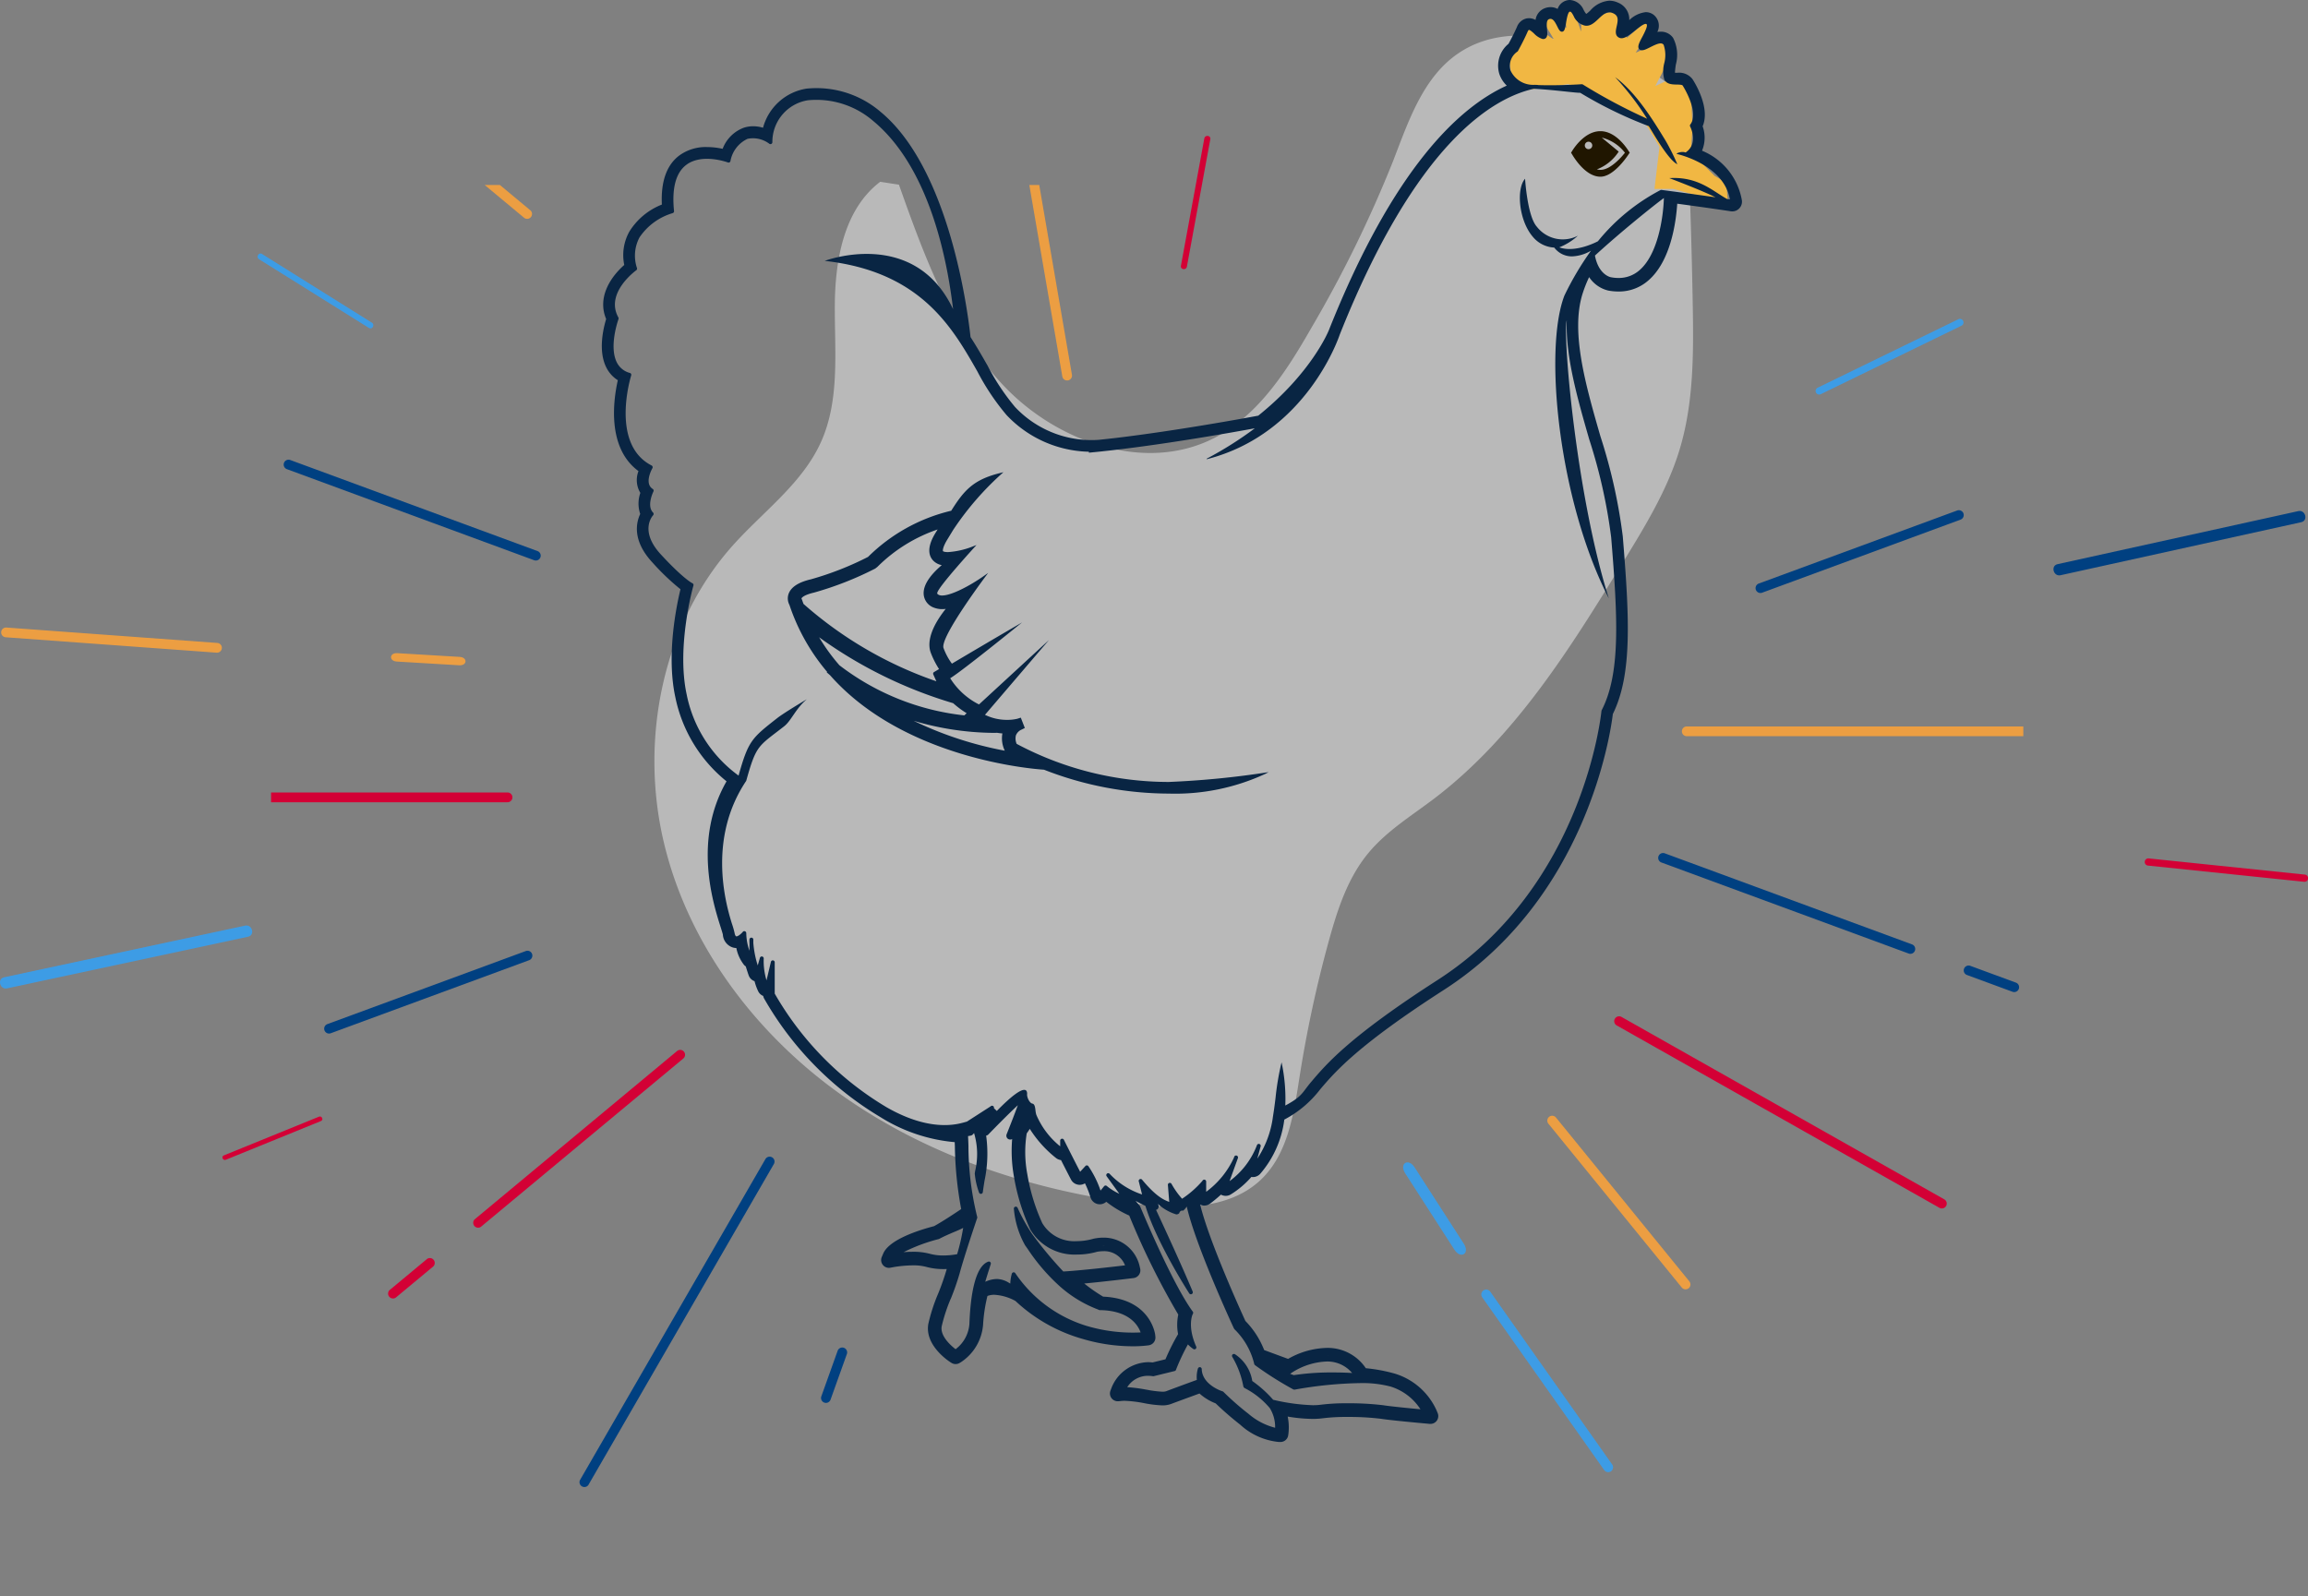 <svg id="Group_39391" data-name="Group 39391" xmlns="http://www.w3.org/2000/svg" xmlns:xlink="http://www.w3.org/1999/xlink" width="247.48" height="171.164" viewBox="0 0 247.48 171.164">
  <rect x="0" y="0" width="247.48" height="171.164" fill="#808080" stroke="none"/>
  <defs>
    <clipPath id="clip-path">
      <rect id="Rectangle_18" data-name="Rectangle 18" width="187.89" height="151.329" transform="translate(0 0)" fill="#004081"/>
    </clipPath>
    <clipPath id="clip-path-2">
      <rect id="Rectangle_307" data-name="Rectangle 307" width="111.371" height="125.595" fill="#fff"/>
    </clipPath>
    <clipPath id="clip-path-3">
      <rect id="Rectangle_316" data-name="Rectangle 316" width="122.256" height="154.637" fill="none"/>
    </clipPath>
  </defs>
  <g id="Group_39389" data-name="Group 39389" transform="translate(0 14.572)">
    <g id="Group_518" data-name="Group 518" transform="translate(0 0)">
      <g id="Group_1" data-name="Group 1" transform="translate(29.065 5.263)" clip-path="url(#clip-path)">
        <path id="Path_21" data-name="Path 21" d="M95.173,245.766h39.808a.524.524,0,0,0,0-1.048H95.173A.524.524,0,0,0,95.173,245.766Z" transform="translate(-109.625 -179.567)" fill="#d30035"/>
        <path id="Path_22" data-name="Path 22" d="M214.541,362.109,228.3,338.3l6.149-10.643a.525.525,0,0,0-.909-.524l-19.9,34.453A.525.525,0,0,0,214.541,362.109Z" transform="translate(-180.524 -222.68)" fill="#004081"/>
        <path id="Path_24" data-name="Path 24" d="M549.38,230.169H509.572a.524.524,0,0,0,0,1.048H549.38A.524.524,0,0,0,549.38,230.169Z" transform="translate(-357.768 -172.1)" fill="#ec9e42"/>
        <path id="Path_25" data-name="Path 25" d="M548.273,349.3l-34.652-19.585a.524.524,0,0,0-.515.911l34.651,19.585A.524.524,0,0,0,548.273,349.3Z" transform="translate(-368.84 -240.506)" fill="#d30035"/>
        <path id="Path_27" data-name="Path 27" d="M226.711,38.755l11.683,20.222a.308.308,0,0,0,.533-.307L227.243,38.449a.308.308,0,0,0-.533.308Z" transform="translate(-193.632 -69.262)" fill="#d30035"/>
        <path id="Path_29" data-name="Path 29" d="M172.277,101.5l17.445,14.513a.524.524,0,0,0,.67-.8L172.947,100.7A.524.524,0,0,0,172.277,101.5Z" transform="translate(-162.561 -112.47)" fill="#ec9e42"/>
        <path id="Path_30" data-name="Path 30" d="M146.62,291.23l21.3-7.844a.523.523,0,0,0-.362-.981l-21.3,7.844A.523.523,0,0,0,146.62,291.23Z" transform="translate(-140.232 -200.253)" fill="#004081"/>
        <path id="Path_31" data-name="Path 31" d="M1.042,22.949,4.9.6A.524.524,0,0,0,3.863.418L.009,22.772A.524.524,0,0,0,1.042,22.949Z" transform="translate(126.839 121.724) rotate(-45)" fill="#3d9ce5"/>
        <path id="Path_32" data-name="Path 32" d="M492.586,354.114l-14.325-17.6a.524.524,0,0,0-.813.66l14.325,17.6A.524.524,0,0,0,492.586,354.114Z" transform="translate(-340.494 -236.517)" fill="#ec9e42"/>
        <path id="Path_33" data-name="Path 33" d="M524.618,167.556l-21.3,7.844a.523.523,0,0,0,.362.981l21.3-7.844A.523.523,0,0,0,524.618,167.556Z" transform="translate(-343.809 -132.65)" fill="#004081"/>
        <path id="Path_34" data-name="Path 34" d="M135.549,166.569l26.539,9.775a.523.523,0,0,0,.362-.981l-26.539-9.775A.523.523,0,0,0,135.549,166.569Z" transform="translate(-133.866 -136.096)" fill="#004081"/>
        <path id="Path_35" data-name="Path 35" d="M104.158,155.008l4.916,1.81a.523.523,0,0,0,.362-.981l-4.916-1.81A.523.523,0,0,0,104.158,155.008Z" transform="translate(-113.616 -128.638)" fill="#004081"/>
        <path id="Path_36" data-name="Path 36" d="M144.593,346.821l21.741-18.082a.524.524,0,0,0-.67-.8l-21.741,18.082A.524.524,0,0,0,144.593,346.821Z" transform="translate(-122.094 -235.089)" fill="#d30035"/>
        <path id="Path_37" data-name="Path 37" d="M118.879,394.991l4.026-3.347a.524.524,0,0,0-.67-.8l-4.026,3.347A.524.524,0,0,0,118.879,394.991Z" transform="translate(-105.506 -275.669)" fill="#d30035"/>
        <path id="Path_39" data-name="Path 39" d="M1.078,5.736,1.049.5A.525.525,0,0,0,0,.509L.029,5.743A.525.525,0,0,0,1.078,5.736Z" transform="translate(60.934 124.526) rotate(20)" fill="#004081"/>
        <path id="Path_40" data-name="Path 40" d="M529.081,278.2l-26.539-9.775a.523.523,0,0,0-.362.981l26.539,9.775A.523.523,0,0,0,529.081,278.2Z" transform="translate(-353.112 -196.753)" fill="#004081"/>
        <path id="Path_41" data-name="Path 41" d="M599.776,304.242l-4.916-1.81a.523.523,0,0,0-.362.981l4.916,1.81A.523.523,0,0,0,599.776,304.242Z" transform="translate(-412.667 -218.694)" fill="#004081"/>
        <path id="Path_44" data-name="Path 44" d="M308.485,54.15l4.8,27.857a.524.524,0,0,0,1.033-.178l-4.8-27.857A.524.524,0,0,0,308.485,54.15Z" transform="translate(-228.442 -61.475)" fill="#ec9e42"/>
        <path id="Path_45" data-name="Path 45" d="M302.81,21.2l.89,5.157a.524.524,0,0,0,1.032-.178l-.889-5.157A.524.524,0,0,0,302.81,21.2Z" transform="translate(-224.707 -36.912)" fill="#ec9e42"/>
        <path id="Path_47" data-name="Path 47" d="M126.367,208.421l-6.692-.4c-.861-.051-.918.845-.054.9l6.692.4C127.174,209.371,127.231,208.475,126.367,208.421Z" transform="translate(-106.137 -157.81)" fill="#ec9e42"/>
        <path id="Path_48" data-name="Path 48" d="M5.467,9.4,1.228.63C.681-.5-.4.02.151,1.151L4.389,9.918C4.936,11.046,6.013,10.528,5.467,9.4Z" transform="translate(121.326 104.881) rotate(-7)" fill="#3d9ce5"/>
        <path id="Path_49" data-name="Path 49" d="M580.213,108.416l15.148-7.373a.387.387,0,0,0-.323-.7l-15.148,7.373A.387.387,0,0,0,580.213,108.416Z" transform="translate(-414.077 -85.961)" fill="#3d9ce5"/>
      </g>
      <path id="Path_50" data-name="Path 50" d="M90.948,94.682,79.157,87.308c-.35-.22-.666.346-.316.565l11.791,7.374C90.982,95.467,91.3,94.9,90.948,94.682Z" transform="translate(-51.067 -74.646)" fill="#3d9ce5"/>
      <path id="Path_51" data-name="Path 51" d="M27.147,290.33,1.3,295.871c-.768.164-.451,1.353.317,1.189l25.845-5.541C28.233,291.355,27.916,290.166,27.147,290.33Z" transform="translate(-0.861 -205.637)" fill="#3d9ce5"/>
      <path id="Path_52" data-name="Path 52" d="M647.528,165.074l-25.813,5.689c-.767.168-.443,1.355.324,1.187l25.812-5.689C648.619,166.092,648.3,164.906,647.528,165.074Z" transform="translate(-401.09 -124.834)" fill="#004081"/>
      <path id="Path_53" data-name="Path 53" d="M78.412,348.049,68.2,352.206c-.3.123-.087.588.217.465l10.213-4.157C78.932,348.391,78.715,347.925,78.412,348.049Z" transform="translate(-44.206 -242.868)" fill="#d30035"/>
      <path id="Path_54" data-name="Path 54" d="M377.2,14.4,379.714.719c.075-.406-.566-.492-.642-.085l-2.512,13.678C376.486,14.718,377.128,14.8,377.2,14.4Z" transform="translate(-249.935 -0.368)" fill="#d30035"/>
      <path id="Path_55" data-name="Path 55" d="M649.167,270.8l16.757,1.738a.387.387,0,0,0,.1-.768l-16.757-1.737A.387.387,0,0,0,649.167,270.8Z" transform="translate(-418.87 -192.548)" fill="#d30035"/>
      <path id="Path_56" data-name="Path 56" d="M1.71,201.326l22.632,1.653a.523.523,0,0,0,.078-1.043L1.788,200.283A.523.523,0,0,0,1.71,201.326Z" transform="translate(-1.107 -147.557)" fill="#ec9e42"/>
    </g>
  </g>
  <g id="Group_39390" data-name="Group 39390" transform="translate(64.531)">
    <g id="Group_560" data-name="Group 560" transform="translate(5.641 3.819)">
      <g id="Group_559" data-name="Group 559" transform="translate(0 0)">
        <g id="Group_558" data-name="Group 558" transform="translate(0 0)" opacity="0.45">
          <g id="Group_557" data-name="Group 557" clip-path="url(#clip-path-2)">
            <path id="Path_549" data-name="Path 549" d="M24.209,15.677c-3.915,2.972-4.85,8.443-4.867,13.359s.537,10.064-1.482,14.546c-2,4.444-6.179,7.436-9.431,11.066C.876,63.079-1.6,75.436.994,86.455s9.869,20.636,19.106,27.178S40.423,123.8,51.647,125.269c4.668.613,9.985.664,13.392-2.586,2.918-2.784,3.525-7.132,4.153-11.115a131.841,131.841,0,0,1,3.123-14.487c.914-3.317,2-6.687,4.182-9.349,1.961-2.4,4.661-4.045,7.126-5.919,8.676-6.6,14.575-16.106,20.273-25.4,2.357-3.841,4.739-7.737,6.04-12.051,1.507-4.994,1.492-10.306,1.4-15.521q-.153-8.85-.549-17.692c-.08-1.779-.205-3.669-1.254-5.108a9.263,9.263,0,0,0-4.049-2.681c-6.2-2.67-13.72-5.246-19.3-1.449-3.777,2.571-5.33,7.27-6.976,11.533a131.8,131.8,0,0,1-8.783,17.928c-2.662,4.648-5.719,9.433-10.505,11.836-7.348,3.69-16.66.393-22.353-5.539s-8.6-13.934-11.348-21.683Z" transform="translate(0 0)" fill="#fff"/>
          </g>
        </g>
      </g>
    </g>
    <path id="Path_649" data-name="Path 649" d="M3787.463,1356.926l-.666-1.505-.2-1.418.869-1.766.839-1.476,4.226,2.923-2.344-3.936,2.692,2.084-.348-2.895,1.795,5.066v-3.792l2.8-.745.355-.094.81,2.662-1.165,1.795,3.885-3.386-2.72,4.081,4.108-1.841.019-.009.016-.007.314-.141.26.955L3800.66,1358l3.3-1.534,1.129.464.174,4.428-.174,2.865,2.72,2.721,1.1.666.115,1.332-5.239-1.476h-1.534l.492-4.139-1.939-3.213-3.936-1.968-4.342-1.939Z" transform="translate(-3688.813 -1347.704)" fill="#f1b743" stroke="#f1b743" stroke-width="1"/>
    <g id="Group_585" data-name="Group 585" transform="translate(0 0)">
      <g id="Group_584" data-name="Group 584" clip-path="url(#clip-path-3)">
        <path id="Path_650" data-name="Path 650" d="M75.417,12.406l-.061.108.066.1c.057.087,1.359,2.469,3.081,2.469,1.49,0,3-2.368,3.059-2.458l.086-.121-.087-.123C81.5,12.3,80.284,10.2,78.5,10.2c-1.808,0-3.034,2.128-3.08,2.208m2.71,1.888a4.848,4.848,0,0,0,2.226-1.747l.108-.157-1.816-1.5a4.5,4.5,0,0,1,2.484,1.621c-.341.429-1.527,1.834-2.614,1.834a1.657,1.657,0,0,1-.388-.048m-1.3-2.569a.4.4,0,1,1,.4.4.4.4,0,0,1-.4-.4" transform="translate(28.574 3.867)" fill="#201600"/>
        <path id="Path_651" data-name="Path 651" d="M.487,39.417a3.4,3.4,0,0,0,1.23,1.359C1.245,42.86.509,48.014,3.932,50.521a2.666,2.666,0,0,0,.2,2.338,3.445,3.445,0,0,0-.014,2.258c-.445.949-.862,2.86,1.3,5.194a25.158,25.158,0,0,0,3.016,2.88c-.465,1.923-1.513,7.125-.554,11.56a15.564,15.564,0,0,0,5.493,9.038c-3.6,6.282-1.451,13.062-.621,15.67l.006.018c.092.294.208.661.223.757a1.542,1.542,0,0,0,1.087,1.382,1.478,1.478,0,0,0,.356.051,4.282,4.282,0,0,0,.828,1.814,1.07,1.07,0,0,0,.186.161c.148.5.279.873.309.956a1.024,1.024,0,0,0,.629.625,6.019,6.019,0,0,0,.392,1.083,1.029,1.029,0,0,0,.537.5.979.979,0,0,0,.1.28,35.034,35.034,0,0,0,12.513,12.741,17.933,17.933,0,0,0,7.925,2.659c0,.139.008.28.015.41a39.3,39.3,0,0,0,.676,6.766c-.716.485-2,1.334-2.907,1.832-1.826.48-4.852,1.478-5.463,2.964l-.149.352a.836.836,0,0,0,.771,1.156.806.806,0,0,0,.154-.015l.374-.07a13.141,13.141,0,0,1,2.048-.181,5.2,5.2,0,0,1,1.423.161,6.917,6.917,0,0,0,1.859.237c.116,0,.226,0,.341-.005a.2.2,0,0,0-.014.051,26.77,26.77,0,0,1-.91,2.594,19,19,0,0,0-1.048,3.227c-.411,2.265,2.077,3.932,2.358,4.116l.11.07a.847.847,0,0,0,.455.135.836.836,0,0,0,.436-.124l.112-.065a5.3,5.3,0,0,0,2.4-4.056,16.731,16.731,0,0,1,.466-3.06,2.043,2.043,0,0,1,.734-.127,5.285,5.285,0,0,1,2.267.662A17.516,17.516,0,0,0,51.6,143.6a18.877,18.877,0,0,0,5.314.776,12.64,12.64,0,0,0,1.524-.079l.2-.026a.834.834,0,0,0,.721-.9l-.021-.205c0-.04-.448-3.887-5.586-4.113a18.118,18.118,0,0,1-2.023-1.407c2.317-.221,5.026-.552,5.057-.557l.226-.028a.821.821,0,0,0,.577-.339.835.835,0,0,0,.141-.659l-.046-.205a3.948,3.948,0,0,0-3.9-3.132,5.069,5.069,0,0,0-.988.1.7.7,0,0,0-.1.022,6.5,6.5,0,0,1-1.807.255,3.98,3.98,0,0,1-3.665-1.942,21,21,0,0,1-1.6-5.248,12.705,12.705,0,0,1-.063-4.364c.116-.161.225-.323.328-.49A12.478,12.478,0,0,0,48.72,124.2a1.05,1.05,0,0,0,.519.21c.636,1.254,1.072,2.091,1.073,2.091a1.046,1.046,0,0,0,.8.552,1.069,1.069,0,0,0,.131.011,1.08,1.08,0,0,0,.561-.164,9.7,9.7,0,0,1,.588,1.481,1.054,1.054,0,0,0,.8.749,1.263,1.263,0,0,0,.2.019,1.048,1.048,0,0,0,.7-.269,11.688,11.688,0,0,0,2.463,1.479,81.023,81.023,0,0,0,5.256,10.618,5.3,5.3,0,0,0-.019,2.094,23.165,23.165,0,0,0-1.353,2.7l-1.383.339c-.166-.017-.33-.03-.491-.03a4.342,4.342,0,0,0-3.913,2.756l-.116.313a.834.834,0,0,0,.783,1.123c.029,0,.058,0,.087,0l.33-.034c.1-.008.211-.014.33-.014a13.409,13.409,0,0,1,2.107.257,12.413,12.413,0,0,0,1.923.234,2.646,2.646,0,0,0,.917-.143c.622-.234,2.181-.805,3.074-1.131A5.6,5.6,0,0,0,65.82,150.5a34.055,34.055,0,0,0,2.625,2.277,7.144,7.144,0,0,0,4.146,1.863h.182a.832.832,0,0,0,.825-.713l.026-.183a5.622,5.622,0,0,0-.081-1.829,16.97,16.97,0,0,0,2.671.25,8.279,8.279,0,0,0,1.083-.066,19.754,19.754,0,0,1,2.64-.143,28.24,28.24,0,0,1,3.636.2c.982.159,4.22.455,4.867.512l.341.032.074,0a.835.835,0,0,0,.774-1.153l-.131-.317A7.209,7.209,0,0,0,85,147.3a17.516,17.516,0,0,0-3.078-.571,4.919,4.919,0,0,0-4.03-2.179c-.051,0-.1,0-.143,0a8.763,8.763,0,0,0-4.161,1.179l-2.565-.945a9.26,9.26,0,0,0-2.014-3.122c-.523-1.142-3.916-8.612-4.844-12.467a1.046,1.046,0,0,0,.433.094,1.057,1.057,0,0,0,.625-.21c.415-.31.8-.633,1.163-.964a1.088,1.088,0,0,0,.508.13,1.04,1.04,0,0,0,.548-.154,9.673,9.673,0,0,0,2.212-1.877.813.813,0,0,0,.163.017,1.056,1.056,0,0,0,.779-.348,11,11,0,0,0,2.586-5.816,11.657,11.657,0,0,0,3.858-3.259c1.6-1.873,4.007-4.7,13.244-10.643,15.356-9.883,17.89-27.614,18.125-29.593,2.094-4.237,1.782-10.3,1.067-19.037a58.193,58.193,0,0,0-2.4-10.748c-1.578-5.486-3.212-11.163-1.91-15.3a14.21,14.21,0,0,1,.7-1.769,3.414,3.414,0,0,0,2.059,1.444,5.983,5.983,0,0,0,1.1.1,4.749,4.749,0,0,0,3.153-1.153c2.451-2.072,3.009-6.325,3.136-8.264,3.7.5,5.525.778,5.737.814a1.1,1.1,0,0,0,.164.011,1.03,1.03,0,0,0,.721-.291,1.049,1.049,0,0,0,.314-.873,7.063,7.063,0,0,0-4.278-5.344,3.627,3.627,0,0,0,.066-2.619c.821-1.92-.743-4.52-1.085-5.053a1.807,1.807,0,0,0-1.651-.684c-.048,0-.143,0-.233-.008.008-.247.058-.605.09-.851a3.967,3.967,0,0,0-.291-2.889,1.588,1.588,0,0,0-1.321-.661,2.032,2.032,0,0,0-.365.03,1.493,1.493,0,0,0-.47-1.892,1.388,1.388,0,0,0-.774-.232,3.005,3.005,0,0,0-1.767.859A1.931,1.931,0,0,0,108.957.28a2.248,2.248,0,0,0-.924-.207,3.007,3.007,0,0,0-2.025,1.037,3.863,3.863,0,0,1-.436.377c-.068-.037-.141-.145-.29-.411A1.719,1.719,0,0,0,103.814,0c-.047,0-.094,0-.146.006a1.418,1.418,0,0,0-1.181.952,1.562,1.562,0,0,0-.753-.192,1.759,1.759,0,0,0-.582.1,1.556,1.556,0,0,0-1.029,1.272,1.454,1.454,0,0,0-.7-.186,1.5,1.5,0,0,0-.277.028,1.444,1.444,0,0,0-1.022.916c-.294.673-.717,1.473-.9,1.8a3.045,3.045,0,0,0-.983,3.244,3.125,3.125,0,0,0,.794,1.241c-5.146,2.325-12.178,8.9-19.081,26.241-.019.046-1.827,4.557-7.569,9.155-1.5.281-8.754,1.611-15.277,2.39-.63.073-1.24.139-1.808.2-.153.011-.4.028-.714.028a11.248,11.248,0,0,1-8.279-3.55A24.208,24.208,0,0,1,41.358,39.2c-.539-.941-1.143-2-1.822-3.052-.276-2.589-2.212-18-9.627-24.139a10.549,10.549,0,0,0-6.868-2.558,10.784,10.784,0,0,0-1.1.054A5.76,5.76,0,0,0,17.287,13.7a3.717,3.717,0,0,0-1.069-.161,3.26,3.26,0,0,0-.97.15,3.861,3.861,0,0,0-2.292,2.27,7.875,7.875,0,0,0-1.672-.188,4.8,4.8,0,0,0-3.012.932c-1.331,1.023-1.949,2.782-1.833,5.235a7.188,7.188,0,0,0-3.487,2.9,5.192,5.192,0,0,0-.546,3.575C.772,29.861-.461,32.021.465,34.211c-.321,1.063-.872,3.445.022,5.206M121.178,21.841a.224.224,0,0,0,.076-.006.171.171,0,0,1-.04.008l-.036,0M11.367,16.612H11.2l.081,0,.083,0m4.853-2.236c-.081,0-.166.011-.251.019.083-.008.167-.019.248-.019Zm6.835-4.087-.023,0h.008l.015,0m76.374-7.5a.487.487,0,0,0-.109.011.448.448,0,0,1,.1-.011ZM101.755,1.6h0Zm2.1-.761a.705.705,0,0,0-.109,0,.5.5,0,0,1,.063,0,.228.228,0,0,1,.046.006m4.34.086a1.162,1.162,0,0,0-.192-.017l.025,0a1.169,1.169,0,0,1,.167.019m3.823,1.234a.453.453,0,0,0-.121-.011l.034,0a.294.294,0,0,1,.087.014M113.56,4.24h0Zm-7.071,23.169c2.753-2.527,6.347-5.413,7.394-6.173-.065,2.16-.669,6.1-2.648,7.769a3.354,3.354,0,0,1-2.218.805,4.232,4.232,0,0,1-.826-.081c-.054-.008-1.316-.274-1.7-2.32M69.8,125.391h.023l-.012,0-.011,0m-2.921,2.021A.2.2,0,0,0,67,127.38a.186.186,0,0,1-.109.032ZM64.5,128.435a.209.209,0,0,0,.1.019l-.007,0a.213.213,0,0,1-.094-.022m13.531,16.957c-.087,0-.177-.008-.268-.006h.124c.048,0,.1.006.143.006m2.412,1.851c-.647-.037-1.316-.057-1.993-.057a27.258,27.258,0,0,0-4.253.288c-.08-.028-.218-.079-.4-.143a.249.249,0,0,0,.08-.037l.091-.07a7.361,7.361,0,0,1,3.816-1.212h.068a3.45,3.45,0,0,1,2.6,1.232m-4.271,4.084h0Zm-17.579-4.4c-.1,0-.2.007-.3.015.088-.008.178-.015.272-.015Zm-1.37-18.146c.4.229.767.407,1.058.542,1.185,3.92,4.66,9.329,4.7,9.383a.206.206,0,0,0,.27.072.208.208,0,0,0,.1-.266c-1.182-2.823-3.023-6.812-3.932-8.768a.255.255,0,0,0,.179-.09.421.421,0,0,0,.058-.469l-.052-.088a5.21,5.21,0,0,0,1.979,1.139.43.43,0,0,0,.334-.138.327.327,0,0,1,.411-.261,1.9,1.9,0,0,0,.385-.441c.992,4.285,4.882,12.687,5.052,13.055l.065.1a7.711,7.711,0,0,1,2.1,3.64l.015.074a.185.185,0,0,0,.074.121l.059.051A37.609,37.609,0,0,0,74.141,149l.05.017a.217.217,0,0,0,.1.008l.054-.008a42.971,42.971,0,0,1,6.928-.69,11.9,11.9,0,0,1,3.307.37,5.884,5.884,0,0,1,3.2,2.434c-1.094-.1-3.262-.312-3.973-.43a30.5,30.5,0,0,0-3.882-.212,21.39,21.39,0,0,0-2.833.156,6.487,6.487,0,0,1-.868.051,21.323,21.323,0,0,1-4.237-.582,12.551,12.551,0,0,0-2.24-2.012,4.212,4.212,0,0,0-1.873-2.883.235.235,0,0,0-.092-.021.229.229,0,0,0-.16.066.214.214,0,0,0-.015.257,9.643,9.643,0,0,1,1.17,3.095l.019.081a.223.223,0,0,0,.086.128l.07.047a8.7,8.7,0,0,1,2.673,2.135,3.834,3.834,0,0,1,.572,2.107,7,7,0,0,1-2.84-1.481,29.637,29.637,0,0,1-2.659-2.325l-.039-.04a.214.214,0,0,0-.092-.059l-.054-.017c-.021-.006-2.136-.684-2.185-2.371a.208.208,0,0,0-.408-.054,3.084,3.084,0,0,0-.116,1.215c-.834.3-2.625.961-3.3,1.218a1.271,1.271,0,0,1-.4.048,11.413,11.413,0,0,1-1.678-.215l-.08-.011a15.836,15.836,0,0,0-2.007-.258,2.617,2.617,0,0,1,2.226-1.221,3.6,3.6,0,0,1,.494.037l.043.008a.262.262,0,0,0,.08-.006l2.237-.549a.205.205,0,0,0,.146-.127l.037-.1a23.081,23.081,0,0,1,1.243-2.63,3.753,3.753,0,0,0,.579.491.209.209,0,0,0,.31-.257c-.965-2.182-.4-3.407-.4-3.418l.055-.11a.214.214,0,0,0-.017-.217l-.074-.1c-2.23-3.109-5.524-11.068-5.558-11.149a.18.18,0,0,0-.028-.054.2.2,0,0,0-.041-.062Zm-3.877-.463a.258.258,0,0,0,.087,0,.379.379,0,0,1-.044.007.21.21,0,0,1-.043,0m-2.142-2.084a.174.174,0,0,0,.076-.011.151.151,0,0,1-.047.014l-.029,0m-1.862-2.645a.188.188,0,0,0,.1-.019.211.211,0,0,1-.091.022l-.011,0m4.587,9.977c-.1,0-.211-.006-.321,0,.058,0,.117-.011.17-.011s.1.008.152.011m-16.517,5.706a27.619,27.619,0,0,0,.956-2.745c.513-1.907,1.841-5.81,1.854-5.852l.023-.063a.233.233,0,0,0,0-.127l-.018-.065a32.037,32.037,0,0,1-.92-7.565c-.018-.5-.03-.812-.044-1.032a2.6,2.6,0,0,0,.309-.054.411.411,0,0,0,.207-.123l.131-.141a7.856,7.856,0,0,1,.114,4.064l-.041.262a7.881,7.881,0,0,0,.459,2.047.211.211,0,0,0,.217.143.208.208,0,0,0,.188-.178c.058-.434.123-.847.185-1.24a14.047,14.047,0,0,0,.172-4.83.4.4,0,0,0,.239-.124c1.045-1.077,2.3-2.338,3.16-3.135-.292.8-.732,1.942-1.2,3.109a.427.427,0,0,0,.1.466.431.431,0,0,0,.468.065A.1.1,0,0,1,44,122.14a15.545,15.545,0,0,0,.185,4,22.237,22.237,0,0,0,1.749,5.7,5.512,5.512,0,0,0,4.991,2.7,7.826,7.826,0,0,0,2.186-.3,4.265,4.265,0,0,1,.687-.062,2.391,2.391,0,0,1,2.306,1.52c-1.218.146-4.838.563-6.62.658a41.767,41.767,0,0,1-3.357-4.044,18.9,18.9,0,0,1-1.545-2.786.207.207,0,0,0-.251-.113.2.2,0,0,0-.146.232,9.627,9.627,0,0,0,1.2,3.9l.283.4a20.987,20.987,0,0,0,3.412,3.975,13.166,13.166,0,0,0,4.109,2.506l.112.051a.187.187,0,0,0,.1.023l.051,0c3.11.057,4.048,1.625,4.321,2.39a17.347,17.347,0,0,1-5.758-.69,14.263,14.263,0,0,1-7.679-5.663.211.211,0,0,0-.207-.091.22.22,0,0,0-.167.153,4.385,4.385,0,0,0-.163,1.051,1.255,1.255,0,0,1-.126-.07,2.549,2.549,0,0,0-1.316-.419,3.091,3.091,0,0,0-1.244.3c.273-.908.589-1.885.593-1.9a.211.211,0,0,0-.054-.212.194.194,0,0,0-.214-.048c-1.494.531-1.924,3.929-2.023,6.688a3.72,3.72,0,0,1-1.481,2.7c-.465-.352-1.681-1.4-1.488-2.459a17.885,17.885,0,0,1,.972-2.963m1.335-7.591c-.019.088-.039.194-.058.308A21.983,21.983,0,0,1,38.1,134.5a8.049,8.049,0,0,1-1.473.139,5.433,5.433,0,0,1-1.447-.179,6.769,6.769,0,0,0-1.836-.217c-.348,0-.681.014-.985.041a18.435,18.435,0,0,1,3.75-1.4l.07-.025c.539-.288,1.073-.514,1.545-.716.383-.159.73-.308,1.026-.461M17.63,106.031a.2.2,0,0,0,.091.017l-.021,0a.189.189,0,0,1-.07-.019m-1.638-3.052a.17.17,0,0,0,.1-.006.167.167,0,0,1-.073.017.073.073,0,0,1-.032-.011m-1.6-2.152a.25.25,0,0,0,.079,0,.241.241,0,0,1-.044.006.145.145,0,0,1-.034,0M1.786,34.208a.2.2,0,0,0-.014-.172c-1.456-2.62,1.887-5.027,1.921-5.053a.209.209,0,0,0,.081-.226,4.167,4.167,0,0,1,.269-3.3,6.5,6.5,0,0,1,3.551-2.6.21.21,0,0,0,.15-.225c-.248-2.42.183-4.081,1.29-4.935,1.7-1.306,4.455-.288,4.485-.274a.212.212,0,0,0,.164-.008.222.222,0,0,0,.108-.127,3.265,3.265,0,0,1,1.837-2.4,2.907,2.907,0,0,1,2.325.523.211.211,0,0,0,.212.028.216.216,0,0,0,.123-.175,4.518,4.518,0,0,1,3.78-4.507,9.309,9.309,0,0,1,7.041,2.225c6.588,5.455,8.123,16.657,8.558,20.176C33.495,24.33,23.9,27.977,23.9,27.977c10.261,1.138,13.648,7.079,16.367,11.85a25.224,25.224,0,0,0,3.128,4.68,12.5,12.5,0,0,0,8.827,3.938l.007.1c.389-.036.8-.076,1.21-.119.159-.014.251-.028.273-.03.5-.054,1.019-.11,1.547-.175,5.918-.7,12.451-1.866,14.761-2.289a39.147,39.147,0,0,1-5.173,3.265l.026.048C75.636,46.505,79.1,35.96,79.127,35.881,87.321,15.3,95.539,10.493,99.938,9.521c2.193.113,4.538.455,4.971.428a44.747,44.747,0,0,0,7.354,3.58c.45.69,2.051,3.58,3.06,4.087a22.166,22.166,0,0,0-1.27-2.552c-1.332-2.182-3.16-5.164-5.4-6.791a29.588,29.588,0,0,1,3.43,4.459,59.973,59.973,0,0,1-6.893-3.671.2.2,0,0,0-.123-.028c-.028,0-2.368.164-4.609.092A3.228,3.228,0,0,0,99.91,9.1a2.664,2.664,0,0,1-2.477-1.552,1.84,1.84,0,0,1,.756-2.023.2.2,0,0,0,.048-.059c.007-.011.632-1.136,1.036-2.069.054-.13.106-.178.137-.186.1-.021.368.219.541.375a2.19,2.19,0,0,0,.887.585.417.417,0,0,0,.379-.081c.2-.175.171-.509.135-.93-.051-.565-.063-1.007.222-1.109.386-.138.617.261.881.794.141.28.24.484.412.543a.25.25,0,0,0,.218-.026c.161-.1.207-.337.3-.865.059-.367.2-1.221.41-1.245.135-.015.222.127.4.443a1.758,1.758,0,0,0,1.219,1.051c.585.1,1.028-.321,1.456-.725.581-.552.978-.865,1.568-.6s.541.708.385,1.394c-.1.45-.217.963.219,1.207.483.276,1.1-.223,1.757-.752.428-.342,1.016-.815,1.214-.684s-.215.932-.441,1.361c-.341.637-.608,1.142-.277,1.371.266.181.647-.014,1.132-.259.669-.337,1.2-.574,1.429-.252a3.4,3.4,0,0,1,.062,1.985,3.348,3.348,0,0,0,.014,1.746c.268.514.868.523,1.346.53.25.006.56.011.621.109.018.026,1.823,2.863.818,4.172a.211.211,0,0,0-.018.223c.039.073.919,1.823-.484,2.78-.51-.172-1.065.131-.952.156.052.014,5.034,1.1,5.7,4.878-.084-.011-.193-.029-.313-.048-1.554-.859-3.1-2.427-6.186-2.236,0,0,3.5,1.32,4.953,2.055-1.254-.178-3.169-.447-5.791-.789a.181.181,0,0,0-.116.021,21.384,21.384,0,0,0-6.7,5.482l0,0c-.015.014-2.392,1.294-4.144.655a6.581,6.581,0,0,0,2-1.251,3.524,3.524,0,0,1-4.393-.945C99.234,23.2,99,19.169,99,19.169c-.954,1.043-.694,4.434.819,6.212a3.176,3.176,0,0,0,2.306,1.168,2.361,2.361,0,0,0,1.913.946,4.326,4.326,0,0,0,2.029-.61,32.143,32.143,0,0,0-2.849,4.809c-2.237,5.78-.639,21.96,4.762,32.481-3.42-10.765-4.964-27.951-4.513-29.836-.139,3.895,1.15,8.4,2.415,12.795a57.182,57.182,0,0,1,2.349,10.5c.708,8.637,1.019,14.592-1.021,18.536a.249.249,0,0,0-.022.077c-.018.186-1.848,18.735-17.581,28.858-9.391,6.042-11.875,8.956-13.519,10.889-1.012,1.185-.934,1.567-2.8,2.564a18.658,18.658,0,0,0-.4-4.633,28.973,28.973,0,0,0-.647,3.819c-.063.506-.125,1.011-.2,1.5l-.077.5a10.6,10.6,0,0,1-1.678,4.513l.359-1.32a.21.21,0,0,0-.142-.257.207.207,0,0,0-.257.138,8.606,8.606,0,0,1-2.935,3.849l.843-2.323c.034-.086.048-.137.054-.15a.209.209,0,0,0-.4-.132l-.034.1a9.411,9.411,0,0,1-2.971,3.649v-1.1a.206.206,0,0,0-.167-.2.213.213,0,0,0-.234.124,10.528,10.528,0,0,1-2.182,1.92,8.7,8.7,0,0,1-1.13-1.592.209.209,0,0,0-.252-.1.212.212,0,0,0-.137.234l.142,1.8c-.462-.193-1.291-.433-2.909-2.383a.208.208,0,0,0-.274-.044.216.216,0,0,0-.07.273l.339,1.352a8.358,8.358,0,0,1-3.48-2.216.208.208,0,0,0-.31.277l1.353,1.865a6.113,6.113,0,0,1-1.31-.805.247.247,0,0,0-.163-.081h0a.209.209,0,0,0-.16.076l-.383.466a10.659,10.659,0,0,0-1.3-2.608.2.2,0,0,0-.156-.091.2.2,0,0,0-.167.069l-.564.615c-.281-.539-.952-1.848-1.739-3.422a.209.209,0,0,0-.4.094v.6a8.674,8.674,0,0,1-2.564-3.394,2.839,2.839,0,0,1-.083-.428c-.046-.463-.116-.723-.345-.763-.273-.048-.559-.61-.559-.956,0-.084.284-1.867-3.245,1.747l-.31-.3a.2.2,0,0,0-.1-.234.21.21,0,0,0-.254.041l-2.549,1.64c-.462.084-3.456,1.41-8.6-1.541a33.692,33.692,0,0,1-12-12.187V103.2a.208.208,0,0,0-.411-.048l-.469,1.981a7.124,7.124,0,0,1-.3-2.34.209.209,0,0,0-.41-.068l-.232.808a10.643,10.643,0,0,1-.473-2.408v-.359a.207.207,0,0,0-.414-.011c-.008.124-.008.248,0,.379v.825a5.816,5.816,0,0,1-.343-1.9.206.206,0,0,0-.145-.189.193.193,0,0,0-.225.065c-.192.226-.545.517-.709.477-.074-.025-.143-.167-.178-.379a8.976,8.976,0,0,0-.274-.954c-.821-2.583-2.5-9.312,1.513-15.321a.3.3,0,0,0,.025-.059h0c1.076-3.869,1.291-3.645,4.058-5.813.767-.6,1.221-1.883,2.432-2.9,0,0-2.422,1.433-3.186,2.032-2.739,2.147-3.087,2.427-4.136,6.158A14.185,14.185,0,0,1,9.1,74.485c-1.125-5.191.706-11.629.725-11.693a.208.208,0,0,0-.116-.248c-.008,0-.956-.461-3.375-3.081-2.334-2.527-.9-4.135-.837-4.2a.218.218,0,0,0,0-.294c-.723-.72.029-2.247.04-2.263a.212.212,0,0,0-.077-.269c-.965-.614-.046-2.207-.036-2.222a.211.211,0,0,0,.019-.166.208.208,0,0,0-.1-.128c-4.488-2.292-2.215-9.591-2.192-9.665a.219.219,0,0,0-.015-.161.211.211,0,0,0-.127-.1,2.174,2.174,0,0,1-1.4-1.131c-.873-1.73.17-4.622.182-4.649" transform="translate(0)" fill="#092543"/>
        <path id="Path_652" data-name="Path 652" d="M14.564,49.707a1.475,1.475,0,0,0,.07,1.236,21.664,21.664,0,0,0,4.042,7.184l-.04.054.357.31c7.9,8.954,21.7,10.047,22.936,10.127a36.942,36.942,0,0,0,13.392,2.563,22.966,22.966,0,0,0,10.33-2.112l.371-.192a94.293,94.293,0,0,1-10.705,1.056A34.71,34.71,0,0,1,39,65.848a1.443,1.443,0,0,1-.084-.9,1.122,1.122,0,0,1,.618-.633l.341-.17-.432-1.109-.374.12a4.7,4.7,0,0,1-1.107.119,5.372,5.372,0,0,1-2.36-.541l6.859-8.02-7.5,6.907a7.736,7.736,0,0,1-3.088-2.812c1.25-.741,7.708-5.986,7.708-5.986l-.361.211c-2.255,1.309-5.353,3.138-7.164,4.212a6.768,6.768,0,0,1-.894-1.662c-.463-1.134,4.784-8.07,4.784-8.07l-.523.368c-1.41.989-3.4,2.055-4.413,2.055a.894.894,0,0,1-.31-.046c-.211-.083-.214-.156-.218-.2-.034-.545,4.211-5.166,4.211-5.166l-.361.139a8.73,8.73,0,0,1-2.7.619c-.437,0-.528-.1-.53-.1-.033-.048-.051-.41.479-1.274.222-.365.428-.7.625-1.026a31.527,31.527,0,0,1,5.376-6.169l-.4.1c-2.819.708-3.822,1.834-5.2,4.033A18.831,18.831,0,0,0,23.062,45.8a33.3,33.3,0,0,1-6.119,2.4c-1.3.3-2.1.808-2.379,1.509m13.4,13.668a30.847,30.847,0,0,0,8.526,1.292c.207,0,.345-.006.419-.008a5.559,5.559,0,0,0,.56.068,3.043,3.043,0,0,0,.257,1.851,38.9,38.9,0,0,1-9.762-3.2M17.816,54.416a47.7,47.7,0,0,0,14.377,7.071,9.982,9.982,0,0,0,1.444,1.074l-.214.2-.03.033a26.7,26.7,0,0,1-13.4-5.377,20.568,20.568,0,0,1-2.175-3m-1.894-4.16c0-.025.153-.356,1.352-.633a35.29,35.29,0,0,0,6.557-2.575l.23-.178a16.825,16.825,0,0,1,6.463-4.016c-.061.1-.124.2-.186.3-.3.484-1.2,1.957-.352,2.971a1.707,1.707,0,0,0,.981.554c-1.346,1.15-2,2.2-1.941,3.117a1.654,1.654,0,0,0,1.143,1.458,2.507,2.507,0,0,0,1.223.117c-1.51,1.887-2.067,3.567-1.579,4.767a9.415,9.415,0,0,0,.861,1.688l-.528.316a.2.2,0,0,0-.086.263l.229.509c.033.073.069.149.1.223a42.247,42.247,0,0,1-14.25-8.3c-.048-.138-.1-.274-.145-.415Z" transform="translate(5.483 13.925)" fill="#092543"/>
      </g>
    </g>
  </g>
</svg>
